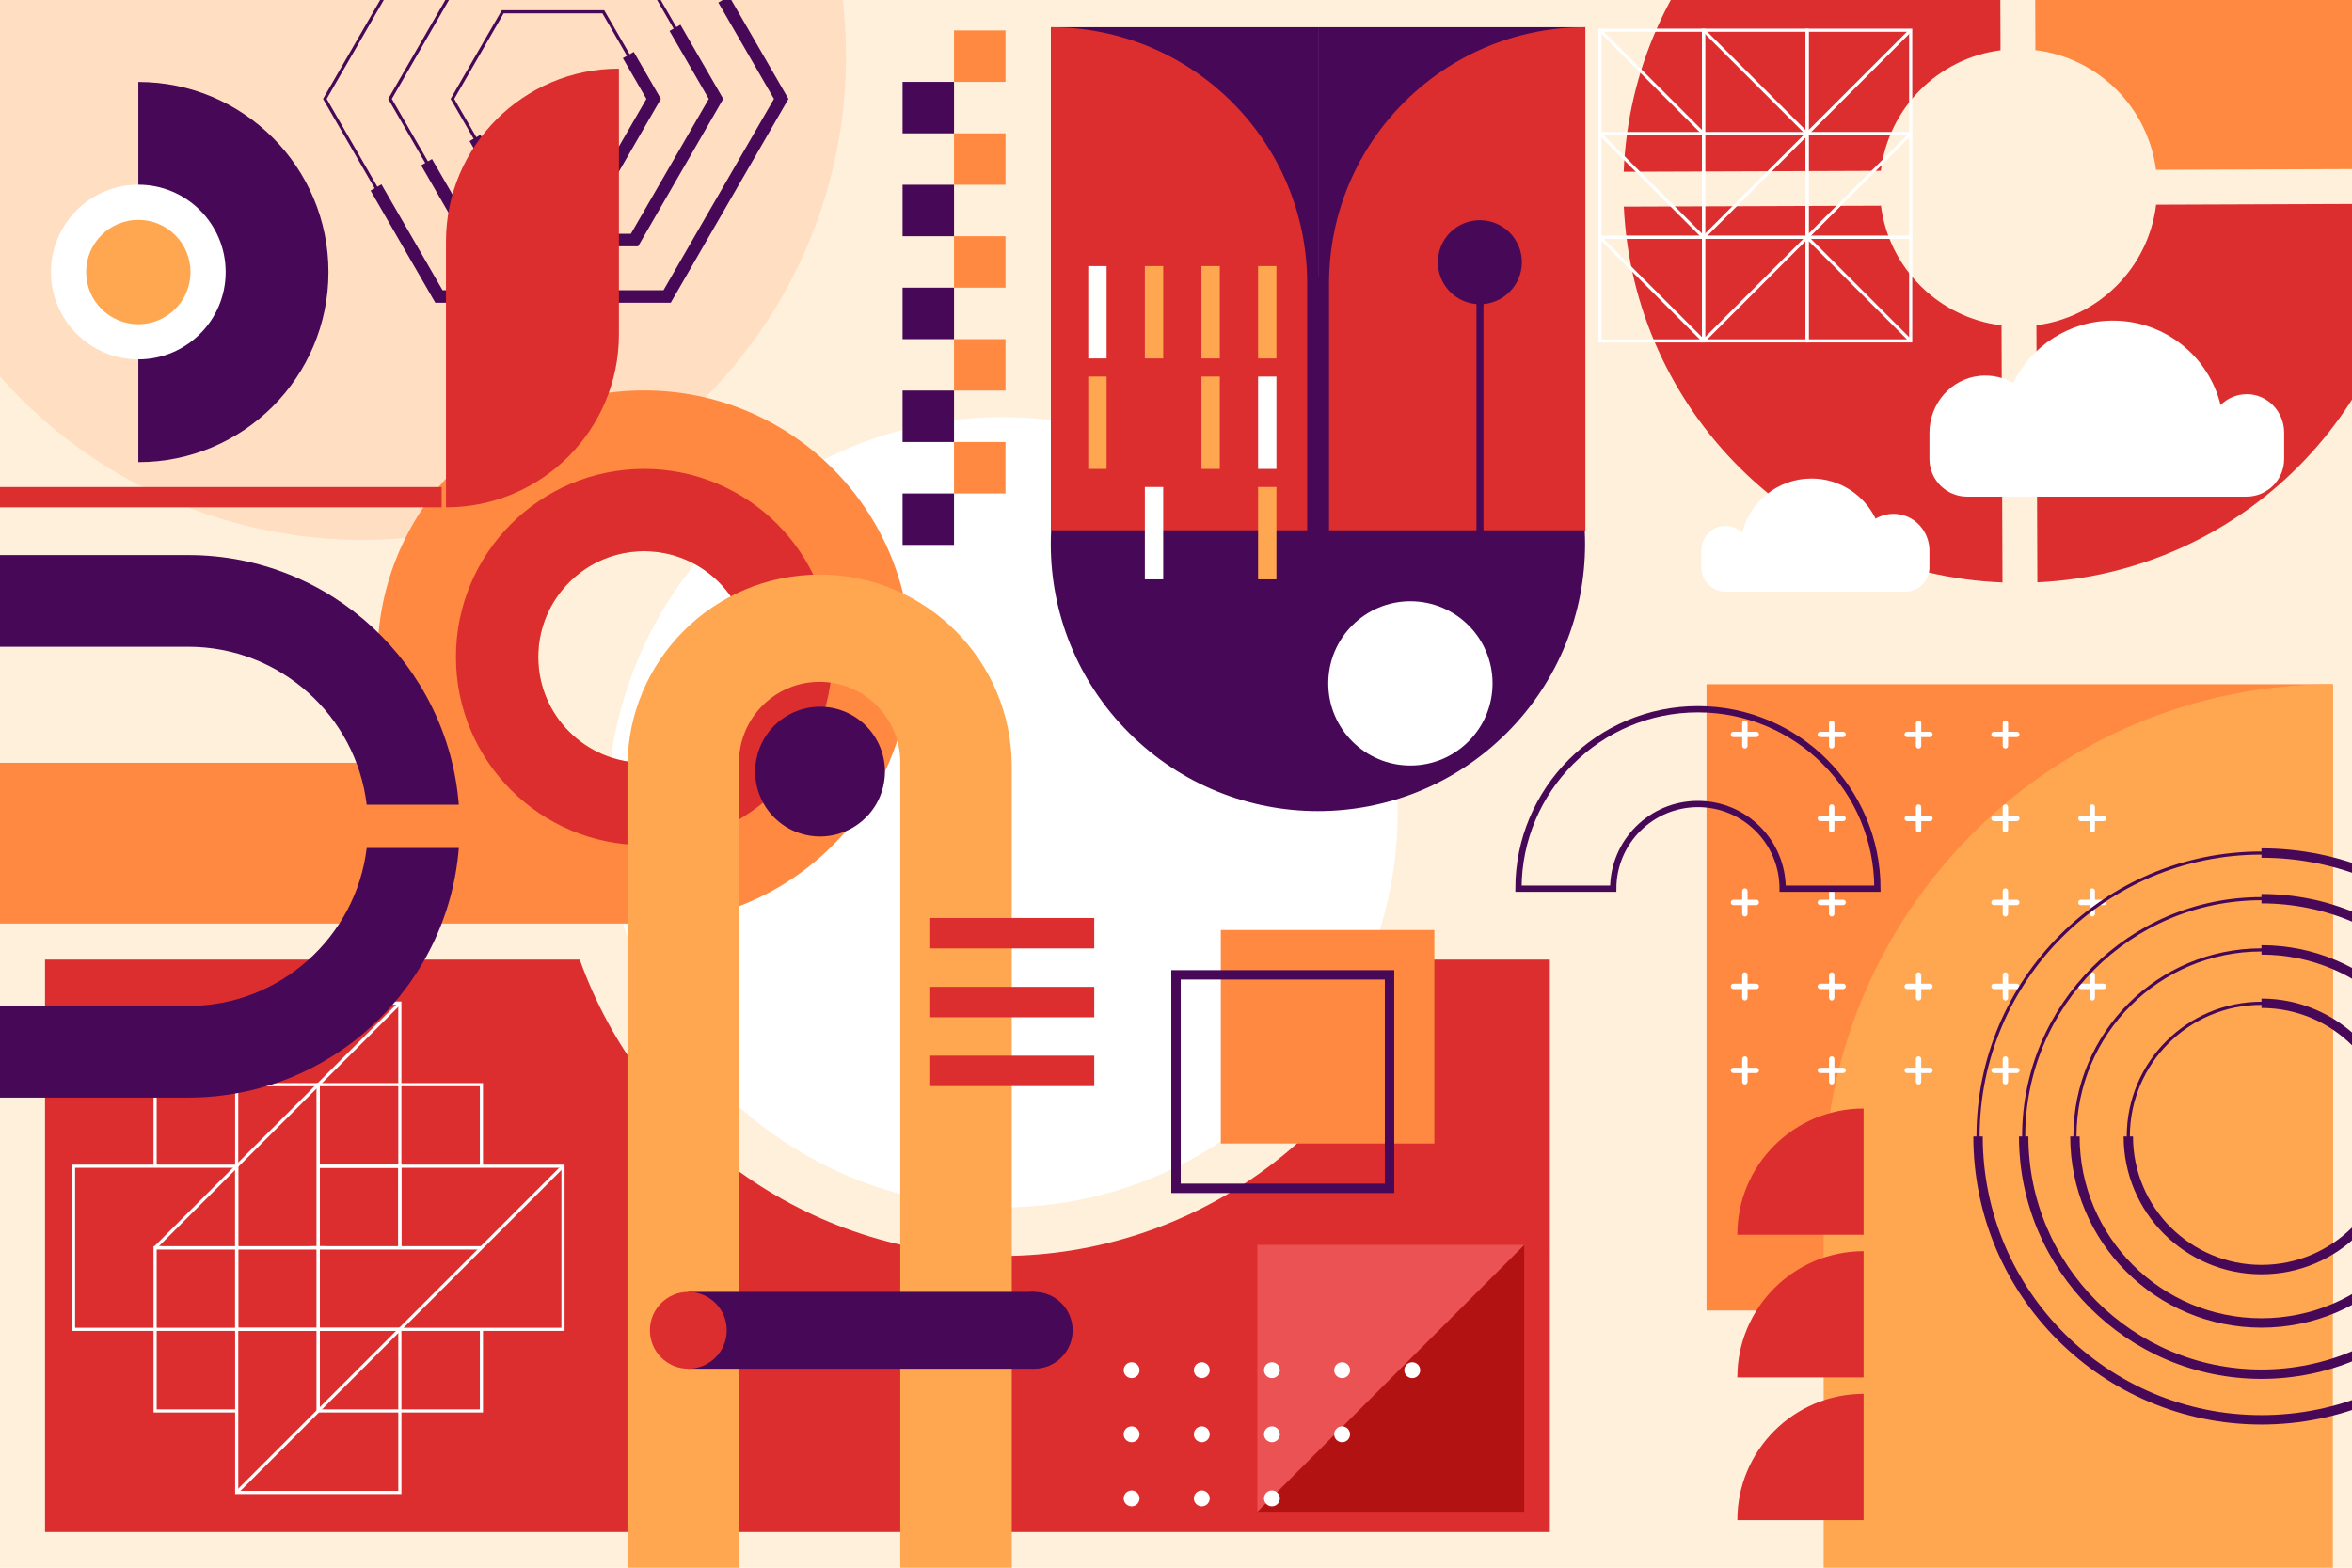 <?xml version="1.0" encoding="utf-8"?>
<!-- Generator: Adobe Illustrator 27.5.0, SVG Export Plug-In . SVG Version: 6.00 Build 0)  -->
<svg version="1.1" xmlns="http://www.w3.org/2000/svg" xmlns:xlink="http://www.w3.org/1999/xlink" x="0px" y="0px"
	 viewBox="0 0 750 500" style="enable-background:new 0 0 750 500;" xml:space="preserve">
<g id="BACKGROUND">
	<rect style="fill:#FFF0DB;" width="750" height="500"/>
</g>
<g id="OBJECTS">
	<g>
		<defs>
			<rect id="SVGID_1_" width="750" height="500"/>
		</defs>
		<clipPath id="SVGID_00000092457067964814923110000010387339523478290102_">
			<use xlink:href="#SVGID_1_"  style="overflow:visible;"/>
		</clipPath>
		
			<circle style="clip-path:url(#SVGID_00000092457067964814923110000010387339523478290102_);fill:#FFDEC2;" cx="115.56" cy="17.971" r="154.227"/>
		<g style="clip-path:url(#SVGID_00000092457067964814923110000010387339523478290102_);">
			<g>
				<polygon style="fill:none;stroke:#470857;stroke-miterlimit:10;" points="212.726,-31.468 139.965,-31.468 103.585,31.545 
					139.965,94.558 212.726,94.558 249.106,31.545 				"/>
				<polyline style="fill:none;stroke:#470857;stroke-width:4;stroke-miterlimit:10;" points="119.899,59.803 139.965,94.558 
					212.726,94.558 249.106,31.545 230.788,-0.183 				"/>
			</g>
			<g>
				<polygon style="fill:none;stroke:#470857;stroke-miterlimit:10;" points="202.331,-13.464 150.359,-13.464 124.373,31.545 
					150.359,76.554 202.331,76.554 228.318,31.545 				"/>
				<polyline style="fill:none;stroke:#470857;stroke-width:4;stroke-miterlimit:10;" points="136.027,51.729 150.359,76.554 
					202.331,76.554 228.318,31.545 215.233,8.882 				"/>
			</g>
			<g>
				<polygon style="fill:none;stroke:#470857;stroke-miterlimit:10;" points="192.386,3.763 160.305,3.763 144.265,31.545 
					160.305,59.328 192.386,59.328 208.426,31.545 				"/>
				<polyline style="fill:none;stroke:#470857;stroke-width:4;stroke-miterlimit:10;" points="151.458,44.004 160.305,59.328 
					192.386,59.328 208.426,31.545 200.35,17.556 				"/>
			</g>
		</g>
		
			<circle style="clip-path:url(#SVGID_00000092457067964814923110000010387339523478290102_);fill:#FFFFFF;" cx="319.657" cy="259.052" r="126.045"/>
		<g style="clip-path:url(#SVGID_00000092457067964814923110000010387339523478290102_);">
			<path style="fill:#FF8940;" d="M205.39,124.53c-46.96,0-85.02,38.06-85.02,85.02c0,46.95,38.06,85.01,85.02,85.01
				c46.95,0,85.01-38.06,85.01-85.01C290.4,162.59,252.34,124.53,205.39,124.53z M205.39,243.29c-18.64,0-33.75-15.11-33.75-33.74
				c0-18.64,15.11-33.75,33.75-33.75c18.64,0,33.75,15.11,33.75,33.75C239.14,228.18,224.03,243.29,205.39,243.29z"/>
			
				<rect x="72.933" y="162.106" transform="matrix(-1.836970e-16 1 -1 -1.836970e-16 367.493 170.362)" style="fill:#FF8940;" width="51.266" height="213.642"/>
			<path style="fill:#DC2E2F;" d="M205.39,149.55c-33.14,0-60,26.86-60,60c0,33.13,26.86,59.99,60,59.99
				c33.13,0,59.99-26.86,59.99-59.99C265.38,176.41,238.52,149.55,205.39,149.55z M205.39,243.29c-18.64,0-33.75-15.11-33.75-33.74
				c0-18.64,15.11-33.75,33.75-33.75c18.64,0,33.75,15.11,33.75,33.75C239.14,228.18,224.03,243.29,205.39,243.29z"/>
		</g>
		<g style="clip-path:url(#SVGID_00000092457067964814923110000010387339523478290102_);">
			
				<ellipse transform="matrix(0.707 -0.707 0.707 0.707 0.438 348.022)" style="fill:#470857;" cx="420.319" cy="173.482" rx="85.198" ry="85.198"/>
			<circle style="fill:#FFFFFF;" cx="449.747" cy="217.961" r="26.195"/>
			<g>
				
					<rect x="420.319" y="8.681" transform="matrix(-1 -1.224647e-16 1.224647e-16 -1 925.836 177.794)" style="fill:#470857;" width="85.198" height="160.432"/>
				<path style="fill:#DC2E2F;" d="M505.517,8.681L505.517,8.681l0,160.432h-81.711V90.392
					C423.807,45.264,460.39,8.681,505.517,8.681z"/>
				
					<ellipse transform="matrix(0.925 -0.38 0.38 0.925 3.495 185.409)" style="fill:#470857;" cx="471.932" cy="83.841" rx="13.396" ry="13.396"/>
				<rect x="470.815" y="92.211" style="fill:#470857;" width="2.233" height="82.05"/>
				<rect x="335.12" y="8.681" style="fill:#470857;" width="85.199" height="160.432"/>
				<path style="fill:#DC2E2F;" d="M335.121,8.681L335.121,8.681l0,160.432h81.711V90.392
					C416.831,45.264,380.248,8.681,335.121,8.681z"/>
			</g>
		</g>
		<g style="clip-path:url(#SVGID_00000092457067964814923110000010387339523478290102_);">
			<path style="fill:#DC2E2F;" d="M142.213,161.809L142.213,161.809l0-84.766c0-30.458,24.691-55.149,55.149-55.149l0,0v84.766
				C197.362,137.117,172.671,161.809,142.213,161.809z"/>
			<rect x="-14.574" y="155.34" style="fill:#DC2E2F;" width="155.404" height="6.468"/>
		</g>
		<g style="clip-path:url(#SVGID_00000092457067964814923110000010387339523478290102_);">
			<g>
				<path style="fill:#DC2E2F;" d="M599.751,54.488c2.434-19.99,18.201-35.874,38.173-38.455l-0.302-81.992
					C572.472-62.889,520.35-10.381,517.759,54.789L599.751,54.488z"/>
				<g>
					<path style="fill:#FF8940;" d="M649.044,15.992c19.99,2.434,35.873,18.201,38.455,38.173l81.992-0.302
						C766.421-11.287,713.913-63.409,648.742-66L649.044,15.992z"/>
				</g>
				<path style="fill:#DC2E2F;" d="M687.54,65.285c-2.434,19.99-18.201,35.874-38.173,38.455l0.302,81.992
					c65.15-3.07,117.272-55.578,119.863-120.749L687.54,65.285z"/>
				<path style="fill:#DC2E2F;" d="M638.246,103.781c-19.99-2.434-35.874-18.202-38.455-38.173L517.8,65.91
					c3.071,65.15,55.578,117.272,120.749,119.863L638.246,103.781z"/>
			</g>
		</g>
		
			<rect x="544.17" y="218.232" style="clip-path:url(#SVGID_00000092457067964814923110000010387339523478290102_);fill:#FF8940;" width="199.73" height="199.73"/>
		<path style="clip-path:url(#SVGID_00000092457067964814923110000010387339523478290102_);fill:#FFA750;" d="M743.901,218.232
			c-89.682,0-162.383,72.701-162.383,162.383v148.342h162.383V218.232L743.901,218.232z"/>
		<g style="clip-path:url(#SVGID_00000092457067964814923110000010387339523478290102_);">
			<path style="fill:#FFFFFF;" d="M560.037,233.399l-2.78,0l0-2.78c0-0.472-0.383-0.855-0.855-0.855
				c-0.472,0-0.855,0.383-0.855,0.855l0,2.78l-2.78,0c-0.472,0-0.855,0.383-0.855,0.855c0,0.472,0.383,0.855,0.855,0.855l2.78,0
				l0,2.78c0,0.472,0.383,0.855,0.855,0.855c0.472,0,0.855-0.383,0.855-0.855l0-2.78l2.78,0c0.472,0,0.855-0.383,0.855-0.855
				C560.893,233.782,560.51,233.399,560.037,233.399z"/>
			<path style="fill:#FFFFFF;" d="M587.729,233.399l-2.78,0l0-2.78c0-0.472-0.383-0.855-0.855-0.855
				c-0.472,0-0.855,0.383-0.855,0.855l0,2.78l-2.78,0c-0.472,0-0.855,0.383-0.855,0.855c0,0.472,0.383,0.855,0.855,0.855l2.78,0
				l0,2.78c0,0.472,0.383,0.855,0.856,0.855c0.472,0,0.855-0.383,0.855-0.855l0-2.78l2.78,0c0.472,0,0.855-0.383,0.855-0.855
				C588.585,233.782,588.202,233.399,587.729,233.399z"/>
			<path style="fill:#FFFFFF;" d="M615.422,233.399l-2.78,0l0-2.78c0-0.472-0.383-0.855-0.855-0.855
				c-0.472,0-0.855,0.383-0.855,0.855l0,2.78l-2.78,0c-0.472,0-0.855,0.383-0.855,0.855c0,0.472,0.383,0.855,0.855,0.855l2.78,0
				l0,2.78c0,0.472,0.383,0.855,0.856,0.855c0.472,0,0.855-0.383,0.855-0.855l0-2.78l2.78,0c0.472,0,0.855-0.383,0.855-0.855
				C616.277,233.782,615.894,233.399,615.422,233.399z"/>
			<path style="fill:#FFFFFF;" d="M643.114,233.399l-2.78,0l0-2.78c0-0.472-0.383-0.855-0.855-0.855
				c-0.472,0-0.855,0.383-0.855,0.855l0,2.78l-2.78,0c-0.472,0-0.855,0.383-0.855,0.855c0,0.472,0.383,0.855,0.855,0.855l2.78,0
				l0,2.78c0,0.472,0.383,0.855,0.856,0.855c0.472,0,0.855-0.383,0.855-0.855l0-2.78l2.78,0c0.472,0,0.855-0.383,0.855-0.855
				C643.969,233.782,643.586,233.399,643.114,233.399z"/>
			<path style="fill:#FFFFFF;" d="M587.729,260.183l-2.78,0l0-2.78c0-0.472-0.383-0.855-0.855-0.855
				c-0.472,0-0.855,0.383-0.855,0.855l0,2.78l-2.78,0c-0.472,0-0.855,0.383-0.855,0.855c0,0.472,0.383,0.855,0.855,0.855l2.78,0
				l0,2.78c0,0.472,0.383,0.855,0.856,0.855c0.472,0,0.855-0.383,0.855-0.855l0-2.78l2.78,0c0.472,0,0.855-0.383,0.855-0.855
				C588.585,260.565,588.202,260.183,587.729,260.183z"/>
			<path style="fill:#FFFFFF;" d="M615.422,260.183l-2.78,0l0-2.78c0-0.472-0.383-0.855-0.855-0.855
				c-0.472,0-0.855,0.383-0.855,0.855l0,2.78l-2.78,0c-0.472,0-0.855,0.383-0.855,0.855c0,0.472,0.383,0.855,0.855,0.855l2.78,0
				l0,2.78c0,0.472,0.383,0.855,0.856,0.855c0.472,0,0.855-0.383,0.855-0.855l0-2.78l2.78,0c0.472,0,0.855-0.383,0.855-0.855
				C616.277,260.565,615.894,260.183,615.422,260.183z"/>
			<path style="fill:#FFFFFF;" d="M643.114,260.183l-2.78,0l0-2.78c0-0.472-0.383-0.855-0.855-0.855
				c-0.472,0-0.855,0.383-0.855,0.855l0,2.78l-2.78,0c-0.472,0-0.855,0.383-0.855,0.855c0,0.472,0.383,0.855,0.855,0.855l2.78,0
				l0,2.78c0,0.472,0.383,0.855,0.856,0.855c0.472,0,0.855-0.383,0.855-0.855l0-2.78l2.78,0c0.472,0,0.855-0.383,0.855-0.855
				C643.969,260.565,643.586,260.183,643.114,260.183z"/>
			<path style="fill:#FFFFFF;" d="M670.806,260.183l-2.78,0l0-2.78c0-0.472-0.383-0.855-0.855-0.855
				c-0.472,0-0.855,0.383-0.855,0.855l0,2.78l-2.78,0c-0.472,0-0.855,0.383-0.855,0.855c0,0.472,0.383,0.855,0.855,0.855l2.78,0
				l0,2.78c0,0.472,0.383,0.855,0.855,0.855c0.472,0,0.855-0.383,0.855-0.855l0-2.78l2.78,0c0.472,0,0.855-0.383,0.855-0.855
				C671.662,260.565,671.279,260.183,670.806,260.183z"/>
			<path style="fill:#FFFFFF;" d="M560.037,286.966l-2.78,0l0-2.78c0-0.472-0.383-0.855-0.855-0.855
				c-0.472,0-0.855,0.383-0.855,0.855l0,2.78l-2.78,0c-0.472,0-0.855,0.383-0.855,0.855c0,0.472,0.383,0.855,0.855,0.855l2.78,0
				l0,2.78c0,0.472,0.383,0.855,0.855,0.855c0.472,0,0.855-0.383,0.855-0.855l0-2.78l2.78,0c0.472,0,0.855-0.383,0.855-0.855
				C560.893,287.349,560.51,286.966,560.037,286.966z"/>
			<path style="fill:#FFFFFF;" d="M587.729,286.966l-2.78,0l0-2.78c0-0.472-0.383-0.855-0.855-0.855
				c-0.472,0-0.855,0.383-0.855,0.855l0,2.78l-2.78,0c-0.472,0-0.855,0.383-0.855,0.855c0,0.472,0.383,0.855,0.855,0.855l2.78,0
				l0,2.78c0,0.472,0.383,0.855,0.856,0.855c0.472,0,0.855-0.383,0.855-0.855l0-2.78l2.78,0c0.472,0,0.855-0.383,0.855-0.855
				C588.585,287.349,588.202,286.966,587.729,286.966z"/>
			<path style="fill:#FFFFFF;" d="M643.114,286.966l-2.78,0l0-2.78c0-0.472-0.383-0.855-0.855-0.855
				c-0.472,0-0.855,0.383-0.855,0.855l0,2.78l-2.78,0c-0.472,0-0.855,0.383-0.855,0.855c0,0.472,0.383,0.855,0.855,0.855l2.78,0
				l0,2.78c0,0.472,0.383,0.855,0.856,0.855c0.472,0,0.855-0.383,0.855-0.855l0-2.78l2.78,0c0.472,0,0.855-0.383,0.855-0.855
				C643.969,287.349,643.586,286.966,643.114,286.966z"/>
			<path style="fill:#FFFFFF;" d="M670.806,286.966l-2.78,0l0-2.78c0-0.472-0.383-0.855-0.855-0.855
				c-0.472,0-0.855,0.383-0.855,0.855l0,2.78l-2.78,0c-0.472,0-0.855,0.383-0.855,0.855c0,0.472,0.383,0.855,0.855,0.855l2.78,0
				l0,2.78c0,0.472,0.383,0.855,0.855,0.855c0.472,0,0.855-0.383,0.855-0.855l0-2.78l2.78,0c0.472,0,0.855-0.383,0.855-0.855
				C671.662,287.349,671.279,286.966,670.806,286.966z"/>
			<path style="fill:#FFFFFF;" d="M560.037,313.749l-2.78,0l0-2.78c0-0.472-0.383-0.855-0.855-0.855
				c-0.472,0-0.855,0.383-0.855,0.855l0,2.78l-2.78,0c-0.472,0-0.855,0.383-0.855,0.855c0,0.472,0.383,0.855,0.855,0.855l2.78,0
				l0,2.78c0,0.472,0.383,0.855,0.855,0.855c0.472,0,0.855-0.383,0.855-0.855l0-2.78l2.78,0c0.472,0,0.855-0.383,0.855-0.855
				C560.893,314.132,560.51,313.749,560.037,313.749z"/>
			<path style="fill:#FFFFFF;" d="M587.729,313.749l-2.78,0l0-2.78c0-0.472-0.383-0.855-0.855-0.855
				c-0.472,0-0.855,0.383-0.855,0.855l0,2.78l-2.78,0c-0.472,0-0.855,0.383-0.855,0.855c0,0.472,0.383,0.855,0.855,0.855l2.78,0
				l0,2.78c0,0.472,0.383,0.855,0.856,0.855c0.472,0,0.855-0.383,0.855-0.855l0-2.78l2.78,0c0.472,0,0.855-0.383,0.855-0.855
				C588.585,314.132,588.202,313.749,587.729,313.749z"/>
			<path style="fill:#FFFFFF;" d="M615.422,313.749l-2.78,0l0-2.78c0-0.472-0.383-0.855-0.855-0.855
				c-0.472,0-0.855,0.383-0.855,0.855l0,2.78l-2.78,0c-0.472,0-0.855,0.383-0.855,0.855c0,0.472,0.383,0.855,0.855,0.855l2.78,0
				l0,2.78c0,0.472,0.383,0.855,0.856,0.855c0.472,0,0.855-0.383,0.855-0.855l0-2.78l2.78,0c0.472,0,0.855-0.383,0.855-0.855
				C616.277,314.132,615.894,313.749,615.422,313.749z"/>
			<path style="fill:#FFFFFF;" d="M643.114,313.749l-2.78,0l0-2.78c0-0.472-0.383-0.855-0.855-0.855
				c-0.472,0-0.855,0.383-0.855,0.855l0,2.78l-2.78,0c-0.472,0-0.855,0.383-0.855,0.855c0,0.472,0.383,0.855,0.855,0.855l2.78,0
				l0,2.78c0,0.472,0.383,0.855,0.856,0.855c0.472,0,0.855-0.383,0.855-0.855l0-2.78l2.78,0c0.472,0,0.855-0.383,0.855-0.855
				C643.969,314.132,643.586,313.749,643.114,313.749z"/>
			<path style="fill:#FFFFFF;" d="M670.806,313.749l-2.78,0l0-2.78c0-0.472-0.383-0.855-0.855-0.855
				c-0.472,0-0.855,0.383-0.855,0.855l0,2.78l-2.78,0c-0.472,0-0.855,0.383-0.855,0.855c0,0.472,0.383,0.855,0.855,0.855l2.78,0
				l0,2.78c0,0.472,0.383,0.855,0.855,0.855c0.472,0,0.855-0.383,0.855-0.855l0-2.78l2.78,0c0.472,0,0.855-0.383,0.855-0.855
				C671.662,314.132,671.279,313.749,670.806,313.749z"/>
			<path style="fill:#FFFFFF;" d="M560.037,340.533l-2.78,0l0-2.78c0-0.472-0.383-0.855-0.855-0.855
				c-0.472,0-0.855,0.383-0.855,0.855l0,2.78l-2.78,0c-0.472,0-0.855,0.383-0.855,0.855c0,0.472,0.383,0.855,0.855,0.855l2.78,0
				l0,2.78c0,0.472,0.383,0.855,0.855,0.855c0.472,0,0.855-0.383,0.855-0.855l0-2.78l2.78,0c0.472,0,0.855-0.383,0.855-0.855
				C560.893,340.916,560.51,340.533,560.037,340.533z"/>
			<path style="fill:#FFFFFF;" d="M587.729,340.533l-2.78,0l0-2.78c0-0.472-0.383-0.855-0.855-0.855
				c-0.472,0-0.855,0.383-0.855,0.855l0,2.78l-2.78,0c-0.472,0-0.855,0.383-0.855,0.855c0,0.472,0.383,0.855,0.855,0.855l2.78,0
				l0,2.78c0,0.472,0.383,0.855,0.856,0.855c0.472,0,0.855-0.383,0.855-0.855l0-2.78l2.78,0c0.472,0,0.855-0.383,0.855-0.855
				C588.585,340.916,588.202,340.533,587.729,340.533z"/>
			<path style="fill:#FFFFFF;" d="M615.422,340.533l-2.78,0l0-2.78c0-0.472-0.383-0.855-0.855-0.855
				c-0.472,0-0.855,0.383-0.855,0.855l0,2.78l-2.78,0c-0.472,0-0.855,0.383-0.855,0.855c0,0.472,0.383,0.855,0.855,0.855l2.78,0
				l0,2.78c0,0.472,0.383,0.855,0.856,0.855c0.472,0,0.855-0.383,0.855-0.855l0-2.78l2.78,0c0.472,0,0.855-0.383,0.855-0.855
				C616.277,340.916,615.894,340.533,615.422,340.533z"/>
			<path style="fill:#FFFFFF;" d="M643.114,340.533l-2.78,0l0-2.78c0-0.472-0.383-0.855-0.855-0.855
				c-0.472,0-0.855,0.383-0.855,0.855l0,2.78l-2.78,0c-0.472,0-0.855,0.383-0.855,0.855c0,0.472,0.383,0.855,0.855,0.855l2.78,0
				l0,2.78c0,0.472,0.383,0.855,0.856,0.855c0.472,0,0.855-0.383,0.855-0.855l0-2.78l2.78,0c0.472,0,0.855-0.383,0.855-0.855
				C643.969,340.916,643.586,340.533,643.114,340.533z"/>
		</g>
		<path style="clip-path:url(#SVGID_00000092457067964814923110000010387339523478290102_);fill:#DC2E2F;" d="M453.259,306.054
			c-19.683,55.102-72.33,94.538-134.195,94.538c-61.865,0-114.512-39.436-134.195-94.538H14.355v182.594h479.858V306.054H453.259z"
			/>
		<g style="clip-path:url(#SVGID_00000092457067964814923110000010387339523478290102_);">
			<polyline style="fill:none;stroke:#FFFFFF;stroke-miterlimit:10;" points="49.459,397.97 75.474,397.975 101.49,397.97 
				101.49,371.96 101.485,345.945 75.474,345.945 49.464,345.945 49.459,371.96 			"/>
			<polyline style="fill:none;stroke:#FFFFFF;stroke-miterlimit:10;" points="101.49,371.96 127.5,371.96 127.505,397.975 			"/>
			<polyline style="fill:none;stroke:#FFFFFF;stroke-miterlimit:10;" points="127.505,423.985 101.49,423.99 75.474,423.985 
				75.474,397.975 75.474,371.955 			"/>
			<polyline style="fill:none;stroke:#FFFFFF;stroke-miterlimit:10;" points="153.515,397.975 127.505,397.975 101.49,397.97 
				101.49,423.99 101.49,450 127.5,450 153.515,449.996 153.515,423.985 			"/>
			
				<rect x="23.45" y="371.957" transform="matrix(-1.836970e-16 1 -1 -1.836970e-16 447.433 348.507)" style="fill:none;stroke:#FFFFFF;stroke-miterlimit:10;" width="52.026" height="52.026"/>
			<polyline style="fill:none;stroke:#FFFFFF;stroke-miterlimit:10;" points="101.49,450 101.49,423.99 101.49,397.97 
				75.474,397.975 49.459,397.97 49.464,423.985 49.464,449.996 75.479,450 			"/>
			
				<rect x="75.476" y="423.983" transform="matrix(-1.836970e-16 1 -1 -1.836970e-16 551.486 348.507)" style="fill:none;stroke:#FFFFFF;stroke-miterlimit:10;" width="52.026" height="52.026"/>
			<polyline style="fill:none;stroke:#FFFFFF;stroke-miterlimit:10;" points="101.49,371.96 127.5,371.96 127.5,345.949 
				127.5,319.93 75.474,319.934 75.474,345.945 75.474,371.955 			"/>
			<polyline style="fill:none;stroke:#FFFFFF;stroke-miterlimit:10;" points="153.515,371.965 153.515,345.945 127.5,345.949 
				101.485,345.945 101.49,371.96 101.49,397.97 127.505,397.975 153.515,397.975 			"/>
			<polyline style="fill:none;stroke:#FFFFFF;stroke-miterlimit:10;" points="127.505,423.985 153.515,423.985 179.525,423.985 
				179.53,371.96 153.515,371.965 127.5,371.96 127.505,397.975 			"/>
			<polyline style="fill:none;stroke:#FFFFFF;stroke-miterlimit:10;" points="49.459,397.97 75.474,371.955 101.485,345.945 
				127.5,319.93 			"/>
			<line style="fill:none;stroke:#FFFFFF;stroke-miterlimit:10;" x1="179.528" y1="371.957" x2="75.476" y2="476.009"/>
		</g>
		<path style="clip-path:url(#SVGID_00000092457067964814923110000010387339523478290102_);fill:#FFA750;" d="M261.362,183.257
			L261.362,183.257c-33.842,0-61.277,27.434-61.277,61.277v271.66c0,33.842,27.435,61.276,61.277,61.276h0
			c33.842,0,61.277-27.434,61.277-61.276v-271.66C322.638,210.691,295.204,183.257,261.362,183.257z M287.079,509.044
			c0,14.203-11.514,25.717-25.717,25.717l0,0c-14.203,0-25.717-11.514-25.717-25.717V243.185c0-14.203,11.514-25.717,25.717-25.717
			l0,0c14.203,0,25.717,11.514,25.717,25.717V509.044z"/>
		<g style="clip-path:url(#SVGID_00000092457067964814923110000010387339523478290102_);">
			<rect x="296.34" y="292.787" style="fill:#DC2E2F;" width="52.596" height="9.702"/>
			<rect x="296.34" y="314.745" style="fill:#DC2E2F;" width="52.596" height="9.702"/>
			<rect x="296.34" y="336.702" style="fill:#DC2E2F;" width="52.596" height="9.702"/>
		</g>
		
			<ellipse transform="matrix(0.228 -0.974 0.974 0.228 -37.799 444.553)" style="clip-path:url(#SVGID_00000092457067964814923110000010387339523478290102_);fill:#470857;" cx="261.362" cy="246.106" rx="20.681" ry="20.681"/>
		<path style="clip-path:url(#SVGID_00000092457067964814923110000010387339523478290102_);fill:#470857;" d="M146.308,270.459
			h-29.374c-3.42,28.342-27.616,50.379-56.865,50.379h-172.864V206.273H60.069c29.249,0,53.445,22.036,56.865,50.379h29.374
			c-3.529-44.489-40.858-79.611-86.239-79.611h-202.096v173.03H60.069C105.449,350.07,142.778,314.948,146.308,270.459z"/>
		<g style="clip-path:url(#SVGID_00000092457067964814923110000010387339523478290102_);">
			<polygon style="fill:#B31212;" points="400.936,482.149 486.042,482.149 486.042,397.043 			"/>
			<polygon style="fill:#EB5253;" points="400.936,482.149 400.936,397.043 486.042,397.043 			"/>
		</g>
		<g style="clip-path:url(#SVGID_00000092457067964814923110000010387339523478290102_);">
			<path style="fill:#470857;" d="M104.736,86.768c0-33.484-27.144-60.627-60.627-60.627v121.255
				C77.592,147.395,104.736,120.252,104.736,86.768z"/>
			<circle style="fill:#FFFFFF;" cx="44.109" cy="86.768" r="27.853"/>
			<circle style="fill:#FFA750;" cx="44.109" cy="86.768" r="16.641"/>
		</g>
		<g style="clip-path:url(#SVGID_00000092457067964814923110000010387339523478290102_);">
			<g>
				<circle style="fill:none;stroke:#470857;stroke-miterlimit:10;" cx="721.136" cy="362.454" r="90.383"/>
				<path style="fill:none;stroke:#470857;stroke-width:3;stroke-miterlimit:10;" d="M721.136,272.071
					c49.917,0,90.383,40.466,90.383,90.383c0,49.917-40.466,90.383-90.383,90.383c-49.917,0-90.383-40.466-90.383-90.383"/>
			</g>
			<g>
				<circle style="fill:none;stroke:#470857;stroke-miterlimit:10;" cx="721.136" cy="362.454" r="75.83"/>
				<path style="fill:none;stroke:#470857;stroke-width:3;stroke-miterlimit:10;" d="M721.136,286.625
					c41.88,0,75.83,33.95,75.83,75.83c0,41.88-33.95,75.83-75.83,75.83c-41.88,0-75.83-33.95-75.83-75.83"/>
			</g>
			<g>
				<circle style="fill:none;stroke:#470857;stroke-miterlimit:10;" cx="721.136" cy="362.454" r="59.489"/>
				<path style="fill:none;stroke:#470857;stroke-width:3;stroke-miterlimit:10;" d="M721.136,302.965
					c32.855,0,59.489,26.634,59.489,59.489c0,32.855-26.634,59.489-59.489,59.489c-32.855,0-59.489-26.634-59.489-59.489"/>
			</g>
			<g>
				<circle style="fill:none;stroke:#470857;stroke-miterlimit:10;" cx="721.136" cy="362.454" r="42.468"/>
				<path style="fill:none;stroke:#470857;stroke-width:3;stroke-miterlimit:10;" d="M721.136,319.986
					c23.454,0,42.468,19.014,42.468,42.468c0,23.454-19.014,42.468-42.468,42.468c-23.455,0-42.468-19.014-42.468-42.468"/>
			</g>
		</g>
		<g style="clip-path:url(#SVGID_00000092457067964814923110000010387339523478290102_);">
			<path style="fill:#DC2E2F;" d="M594.257,353.553c-22.235,0-40.26,18.025-40.26,40.26l0,0h40.26V353.553L594.257,353.553z"/>
			<path style="fill:#DC2E2F;" d="M594.257,399.055c-22.235,0-40.26,18.025-40.26,40.259l0,0h40.26V399.055L594.257,399.055z"/>
			<path style="fill:#DC2E2F;" d="M594.257,444.556c-22.235,0-40.26,18.025-40.26,40.259v0h40.26V444.556L594.257,444.556z"/>
		</g>
		
			<path style="clip-path:url(#SVGID_00000092457067964814923110000010387339523478290102_);fill:none;stroke:#470857;stroke-width:2;stroke-miterlimit:10;" d="
			M541.435,226.207c-31.609,0-57.234,25.624-57.234,57.234h30.223c0-14.918,12.094-27.011,27.011-27.011
			c14.918,0,27.012,12.093,27.012,27.011h30.223C598.669,251.831,573.045,226.207,541.435,226.207z"/>
		<g style="clip-path:url(#SVGID_00000092457067964814923110000010387339523478290102_);">
			
				<rect x="304.221" y="9.706" transform="matrix(-1.836970e-16 1 -1 -1.836970e-16 330.336 -294.515)" style="fill:#FF8940;" width="16.409" height="16.408"/>
			
				<rect x="287.813" y="26.115" transform="matrix(-1.836970e-16 1 -1 -1.836970e-16 330.336 -261.698)" style="fill:#470857;" width="16.409" height="16.408"/>
			
				<rect x="304.221" y="42.523" transform="matrix(-1.836970e-16 1 -1 -1.836970e-16 363.153 -261.698)" style="fill:#FF8940;" width="16.409" height="16.408"/>
			
				<rect x="287.813" y="58.932" transform="matrix(-1.836970e-16 1 -1 -1.836970e-16 363.153 -228.881)" style="fill:#470857;" width="16.409" height="16.408"/>
			
				<rect x="304.221" y="75.34" transform="matrix(-1.836970e-16 1 -1 -1.836970e-16 395.97 -228.881)" style="fill:#FF8940;" width="16.409" height="16.408"/>
			
				<rect x="287.813" y="91.749" transform="matrix(-1.836970e-16 1 -1 -1.836970e-16 395.97 -196.064)" style="fill:#470857;" width="16.409" height="16.408"/>
			
				<rect x="304.221" y="108.158" transform="matrix(-1.836970e-16 1 -1 -1.836970e-16 428.787 -196.064)" style="fill:#FF8940;" width="16.409" height="16.408"/>
			
				<rect x="287.813" y="124.566" transform="matrix(-1.836970e-16 1 -1 -1.836970e-16 428.787 -163.247)" style="fill:#470857;" width="16.409" height="16.408"/>
			
				<rect x="304.221" y="140.975" transform="matrix(-1.836970e-16 1 -1 -1.836970e-16 461.604 -163.247)" style="fill:#FF8940;" width="16.409" height="16.408"/>
			
				<rect x="287.813" y="157.383" transform="matrix(-1.836970e-16 1 -1 -1.836970e-16 461.604 -130.43)" style="fill:#470857;" width="16.409" height="16.408"/>
		</g>
		<g style="clip-path:url(#SVGID_00000092457067964814923110000010387339523478290102_);">
			<circle style="fill:#470857;" cx="329.787" cy="424.289" r="12.255"/>
			<rect x="219.489" y="412.033" style="fill:#470857;" width="110.298" height="24.511"/>
			<circle style="fill:#DC2E2F;" cx="219.489" cy="424.289" r="12.255"/>
		</g>
		<g style="clip-path:url(#SVGID_00000092457067964814923110000010387339523478290102_);">
			<rect x="347.016" y="84.872" style="fill:#FFFFFF;" width="5.854" height="29.462"/>
			<rect x="365.068" y="84.872" style="fill:#FFA750;" width="5.854" height="29.462"/>
			<rect x="383.12" y="84.872" style="fill:#FFA750;" width="5.854" height="29.462"/>
			<rect x="401.173" y="84.872" style="fill:#FFA750;" width="5.854" height="29.462"/>
			<rect x="347.016" y="120.099" style="fill:#FFA750;" width="5.854" height="29.462"/>
			<rect x="383.12" y="120.099" style="fill:#FFA750;" width="5.854" height="29.462"/>
			<rect x="401.173" y="120.099" style="fill:#FFFFFF;" width="5.854" height="29.462"/>
			<rect x="365.068" y="155.325" style="fill:#FFFFFF;" width="5.854" height="29.462"/>
			<rect x="401.173" y="155.325" style="fill:#FFA750;" width="5.854" height="29.462"/>
		</g>
		<g style="clip-path:url(#SVGID_00000092457067964814923110000010387339523478290102_);">
			<path style="fill:#FFFFFF;" d="M363.374,437.01c0,1.397-1.132,2.529-2.529,2.529c-1.397,0-2.529-1.132-2.529-2.529
				s1.132-2.529,2.529-2.529C362.242,434.481,363.374,435.613,363.374,437.01z"/>
			<circle style="fill:#FFFFFF;" cx="383.219" cy="437.01" r="2.529"/>
			<circle style="fill:#FFFFFF;" cx="405.593" cy="437.01" r="2.529"/>
			<circle style="fill:#FFFFFF;" cx="427.967" cy="437.01" r="2.529"/>
			<circle style="fill:#FFFFFF;" cx="450.34" cy="437.01" r="2.529"/>
			<path style="fill:#FFFFFF;" d="M363.374,457.457c0,1.397-1.132,2.529-2.529,2.529c-1.397,0-2.529-1.132-2.529-2.529
				c0-1.397,1.132-2.529,2.529-2.529C362.242,454.928,363.374,456.06,363.374,457.457z"/>
			<path style="fill:#FFFFFF;" d="M385.748,457.457c0,1.397-1.132,2.529-2.529,2.529c-1.397,0-2.529-1.132-2.529-2.529
				c0-1.397,1.132-2.529,2.529-2.529C384.616,454.928,385.748,456.06,385.748,457.457z"/>
			<path style="fill:#FFFFFF;" d="M408.122,457.457c0,1.397-1.132,2.529-2.529,2.529c-1.397,0-2.529-1.132-2.529-2.529
				c0-1.397,1.132-2.529,2.529-2.529C406.99,454.928,408.122,456.06,408.122,457.457z"/>
			<path style="fill:#FFFFFF;" d="M430.496,457.457c0,1.397-1.132,2.529-2.529,2.529c-1.397,0-2.529-1.132-2.529-2.529
				c0-1.397,1.132-2.529,2.529-2.529C429.363,454.928,430.496,456.06,430.496,457.457z"/>
			<path style="fill:#FFFFFF;" d="M363.374,477.904c0,1.397-1.132,2.529-2.529,2.529c-1.397,0-2.529-1.132-2.529-2.529
				s1.132-2.529,2.529-2.529C362.242,475.374,363.374,476.507,363.374,477.904z"/>
			<circle style="fill:#FFFFFF;" cx="383.219" cy="477.904" r="2.529"/>
			<circle style="fill:#FFFFFF;" cx="405.593" cy="477.904" r="2.529"/>
		</g>
		<g style="clip-path:url(#SVGID_00000092457067964814923110000010387339523478290102_);">
			<rect x="389.291" y="296.624" style="fill:#FF8940;" width="68.092" height="68.092"/>
			
				<rect x="375" y="310.915" style="fill:none;stroke:#470857;stroke-width:3;stroke-miterlimit:10;" width="68.092" height="68.092"/>
		</g>
		<g style="clip-path:url(#SVGID_00000092457067964814923110000010387339523478290102_);">
			<path style="fill:#FFFFFF;" d="M716.549,125.722c-3.298-0.018-6.286,1.309-8.448,3.462c-3.778-15.455-17.71-26.927-34.329-26.927
				c-13.987,0-26.075,8.126-31.805,19.914c-3.091-1.785-6.756-2.686-10.664-2.302c-9.185,0.904-16.044,8.906-16.044,18.135v8.391
				c0,6.627,5.372,11.999,11.999,11.999h89.106c6.627,0,11.999-5.372,11.999-11.999v-8.439
				C728.363,131.362,723.143,125.758,716.549,125.722z"/>
			<path style="fill:#FFFFFF;" d="M550.124,167.706c2.121-0.012,4.042,0.841,5.433,2.226c2.429-9.938,11.388-17.315,22.075-17.315
				c8.994,0,16.767,5.225,20.452,12.805c1.988-1.147,4.344-1.727,6.858-1.48c5.906,0.581,10.317,5.727,10.317,11.662V181
				c0,4.261-3.455,7.716-7.716,7.716h-57.299c-4.261,0-7.716-3.454-7.716-7.716v-5.427
				C542.527,171.332,545.884,167.729,550.124,167.706z"/>
		</g>
		<g style="clip-path:url(#SVGID_00000092457067964814923110000010387339523478290102_);">
			<rect x="510.19" y="9.638" style="fill:none;stroke:#FFFFFF;stroke-miterlimit:10;" width="33.029" height="33.029"/>
			<line style="fill:none;stroke:#FFFFFF;stroke-miterlimit:10;" x1="510.19" y1="9.638" x2="543.219" y2="42.667"/>
			<rect x="543.219" y="9.638" style="fill:none;stroke:#FFFFFF;stroke-miterlimit:10;" width="33.029" height="33.029"/>
			<line style="fill:none;stroke:#FFFFFF;stroke-miterlimit:10;" x1="543.219" y1="9.638" x2="576.248" y2="42.667"/>
			
				<rect x="576.248" y="9.638" transform="matrix(-1.836970e-16 1 -1 -1.836970e-16 618.915 -566.609)" style="fill:none;stroke:#FFFFFF;stroke-miterlimit:10;" width="33.029" height="33.029"/>
			<line style="fill:none;stroke:#FFFFFF;stroke-miterlimit:10;" x1="609.277" y1="9.638" x2="576.248" y2="42.667"/>
			<rect x="510.19" y="42.667" style="fill:none;stroke:#FFFFFF;stroke-miterlimit:10;" width="33.029" height="33.029"/>
			<line style="fill:none;stroke:#FFFFFF;stroke-miterlimit:10;" x1="510.19" y1="42.667" x2="543.219" y2="75.696"/>
			
				<rect x="543.219" y="42.667" transform="matrix(-1.836970e-16 1 -1 -1.836970e-16 618.915 -500.552)" style="fill:none;stroke:#FFFFFF;stroke-miterlimit:10;" width="33.029" height="33.029"/>
			<line style="fill:none;stroke:#FFFFFF;stroke-miterlimit:10;" x1="576.248" y1="42.667" x2="543.219" y2="75.696"/>
			
				<rect x="576.248" y="42.667" transform="matrix(-1.836970e-16 1 -1 -1.836970e-16 651.944 -533.581)" style="fill:none;stroke:#FFFFFF;stroke-miterlimit:10;" width="33.029" height="33.029"/>
			<line style="fill:none;stroke:#FFFFFF;stroke-miterlimit:10;" x1="609.277" y1="42.667" x2="576.248" y2="75.696"/>
			<rect x="510.19" y="75.696" style="fill:none;stroke:#FFFFFF;stroke-miterlimit:10;" width="33.029" height="33.029"/>
			<line style="fill:none;stroke:#FFFFFF;stroke-miterlimit:10;" x1="510.19" y1="75.696" x2="543.219" y2="108.725"/>
			
				<rect x="543.219" y="75.696" transform="matrix(-1.836970e-16 1 -1 -1.836970e-16 651.944 -467.523)" style="fill:none;stroke:#FFFFFF;stroke-miterlimit:10;" width="33.029" height="33.029"/>
			<line style="fill:none;stroke:#FFFFFF;stroke-miterlimit:10;" x1="576.248" y1="75.696" x2="543.219" y2="108.725"/>
			
				<rect x="576.248" y="75.696" transform="matrix(-1 -1.224647e-16 1.224647e-16 -1 1185.524 184.421)" style="fill:none;stroke:#FFFFFF;stroke-miterlimit:10;" width="33.029" height="33.029"/>
			<line style="fill:none;stroke:#FFFFFF;stroke-miterlimit:10;" x1="609.277" y1="108.725" x2="576.248" y2="75.696"/>
		</g>
	</g>
</g>
</svg>
